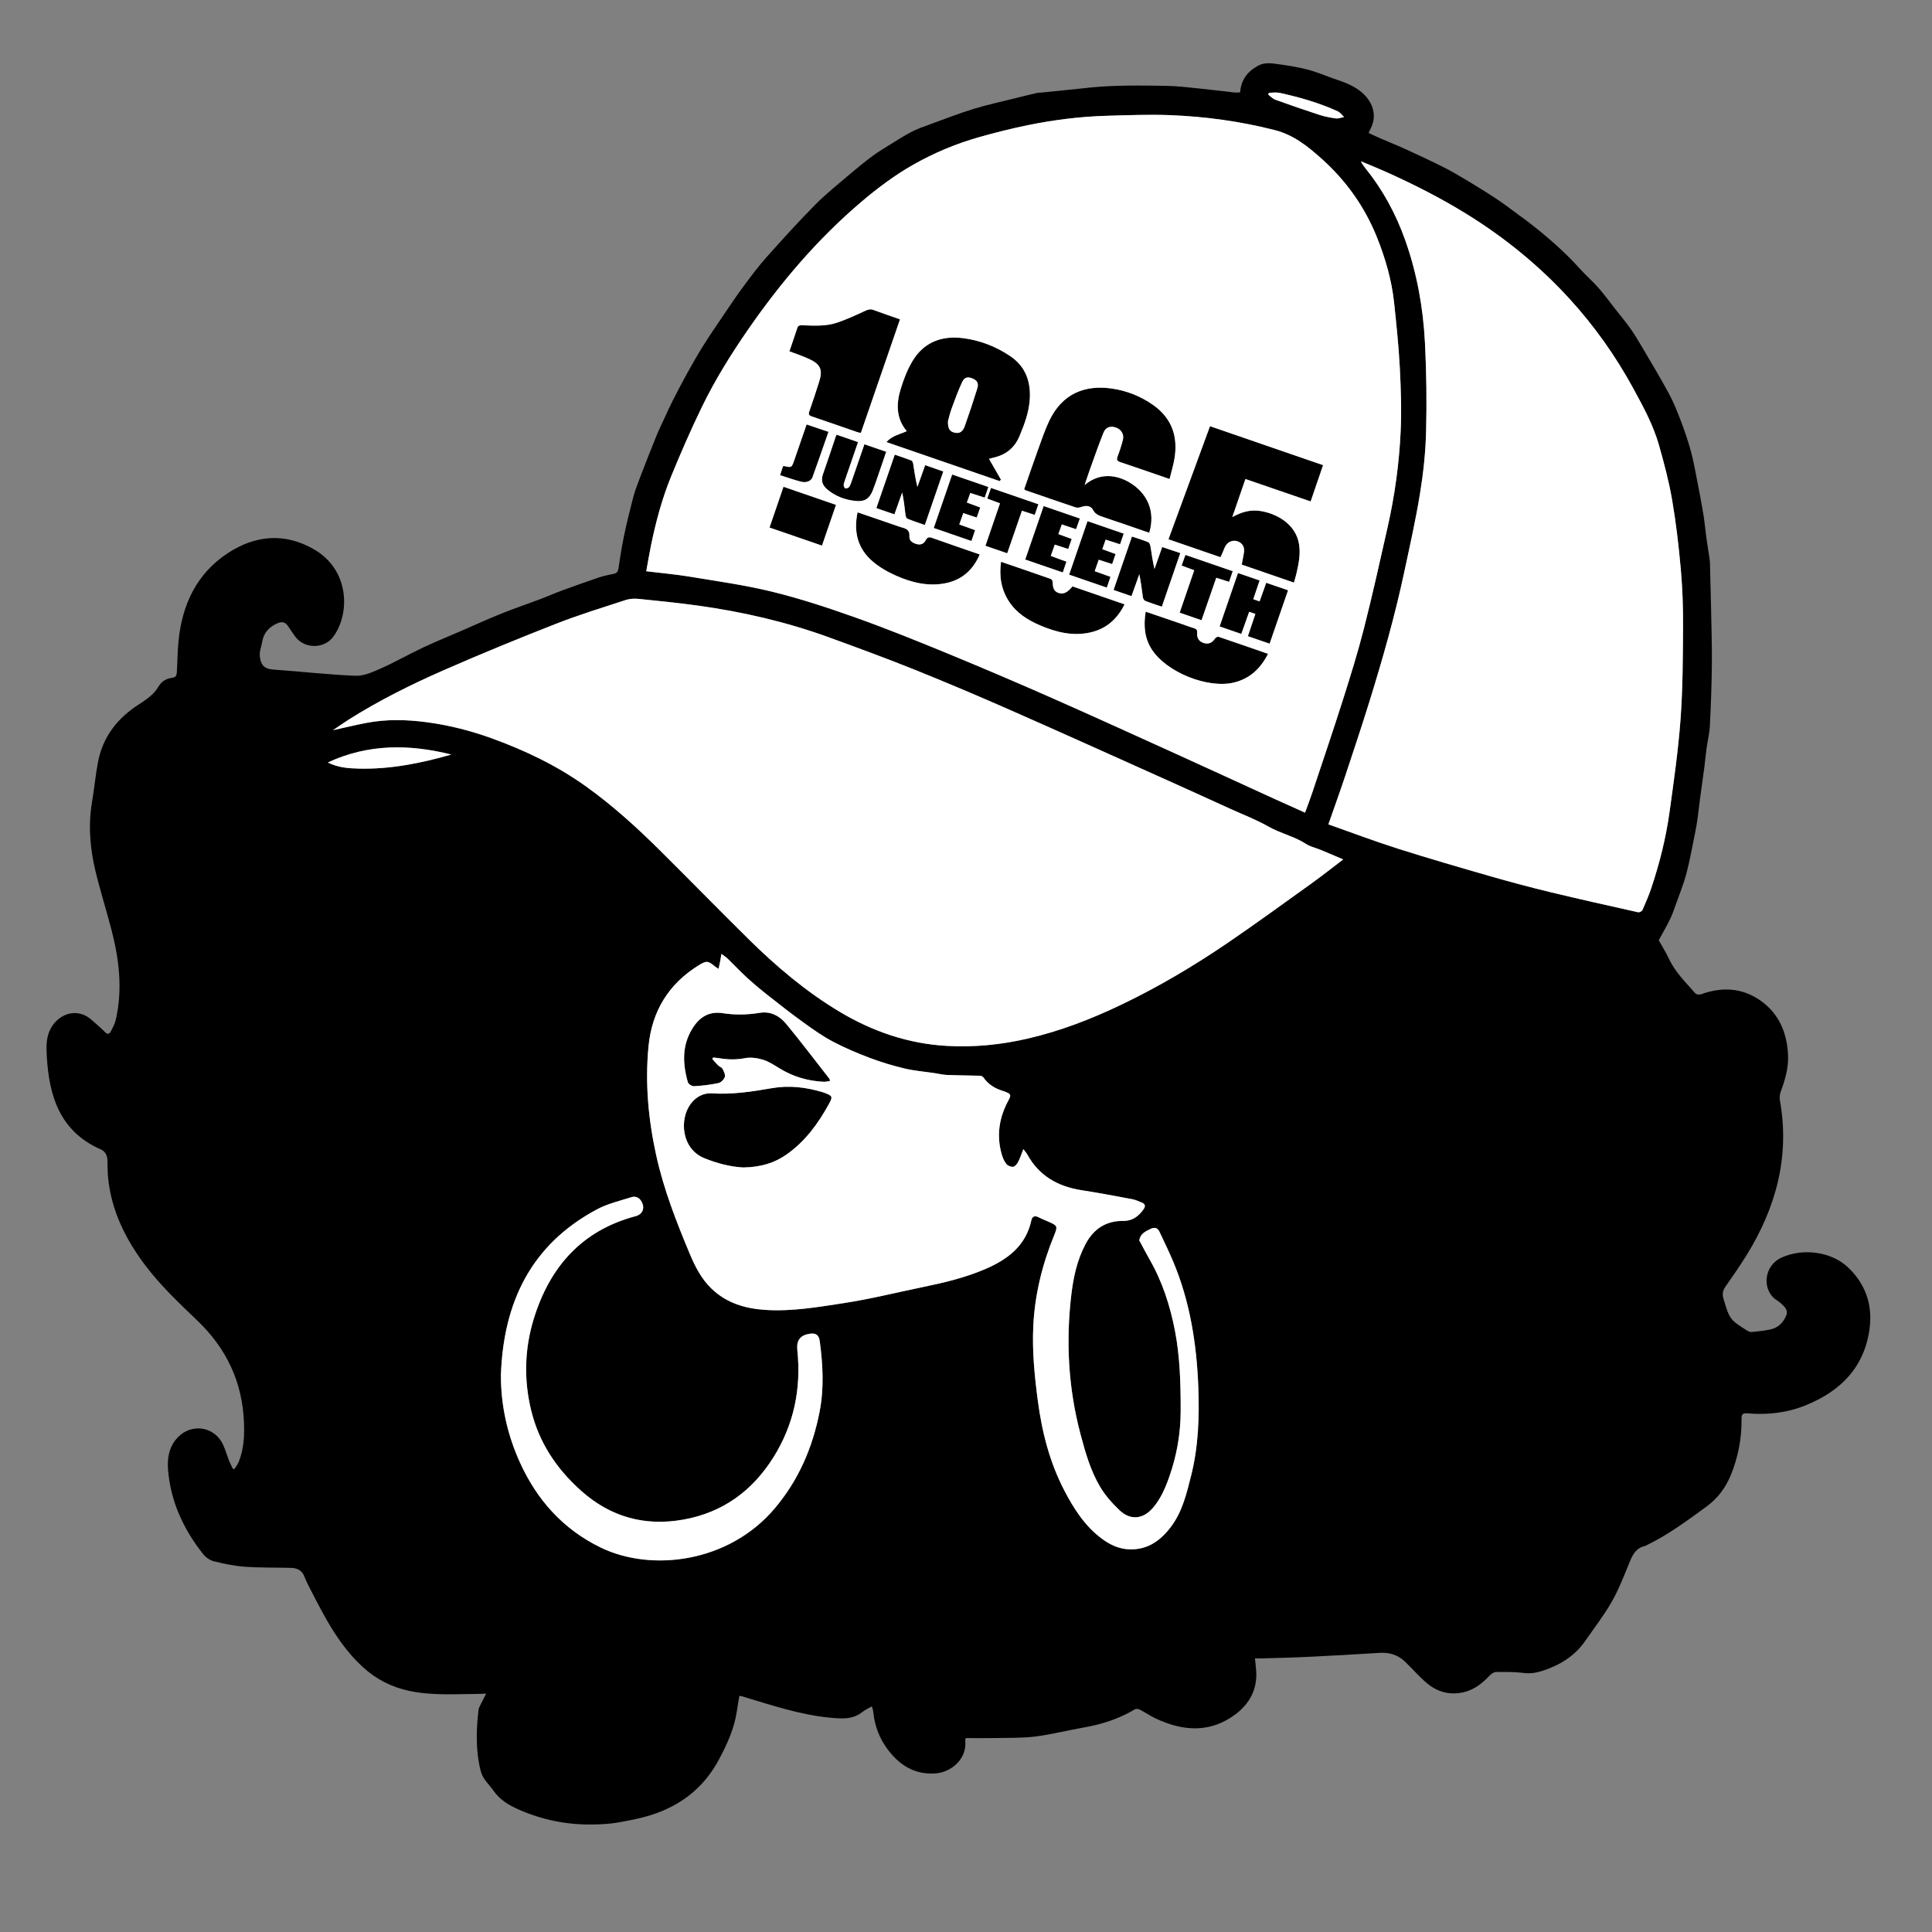<?xml version="1.0" encoding="utf-8"?>
<!-- Generator: Adobe Illustrator 25.2.0, SVG Export Plug-In . SVG Version: 6.00 Build 0)  -->
<svg version="1.1" id="Layer_1" xmlns="http://www.w3.org/2000/svg" xmlns:xlink="http://www.w3.org/1999/xlink" x="0px" y="0px"
	 viewBox="0 0 1000 1000" style="enable-background:new 0 0 1000 1000;" xml:space="preserve">
<rect x="0" y="0" width="1000" height="1000" fill="#808080" stroke="none"/>
<style type="text/css">
	.st0{fill:#FFFFFF;}
</style>
<path d="M251.62,876.6c-1.45,0.07-2.33,0.14-3.22,0.15c-12.32,0.07-24.74,1.02-36.88-1.62c-9.01-1.96-17.02-6.05-24-12.52
	c-12.09-11.21-19.42-25.44-26.75-39.75c-1.14-2.22-2.3-4.44-3.18-6.77c-1.25-3.31-3.78-4.47-6.98-4.56
	c-7.99-0.21-16.01-0.03-23.97-0.6c-5.37-0.38-10.72-1.52-15.96-2.82c-2.03-0.5-4.19-2.01-5.51-3.67
	c-10.14-12.8-16.83-27.15-18.19-43.59c-0.51-6.16,0.51-12.19,5.12-16.95c7.17-7.41,18.99-5.53,23.32,3.8
	c1.26,2.71,2.07,5.62,3.16,8.4c0.56,1.42,1.28,2.77,1.94,4.15c0.29,0.03,0.58,0.06,0.87,0.09c0.76-1.29,1.71-2.5,2.26-3.88
	c2.62-6.66,2.92-13.64,2.61-20.67c-0.92-20.64-9.1-37.87-24.02-52.16c-9.61-9.21-19.33-18.37-27.36-29.1
	c-9.94-13.29-17.13-27.74-18.88-44.48c-0.33-3.14-0.33-6.32-0.4-9.48c-0.06-2.59-1.17-4.64-3.46-5.65
	c-21.09-9.27-26.76-27.47-27.92-48.22c-0.24-4.37-0.41-8.77,1.4-13.04c3.46-8.16,13.7-13.17,22.06-5.53
	c2.21,2.02,4.57,3.9,6.64,6.06c1.28,1.33,2.22,1.12,2.93-0.19c1.05-1.94,2.16-3.96,2.65-6.08c3.67-15.76,1.77-31.32-2.22-46.72
	c-2.63-10.15-5.82-20.16-8.27-30.35c-2.84-11.82-3.81-23.82-1.75-35.95c1.15-6.79,1.77-13.69,3.06-20.45
	c2.53-13.21,10.14-22.84,21.39-30.01c3.65-2.33,7.6-5.12,9.68-8.71c2-3.45,4.4-4.47,7.66-4.97c1.82-0.28,2-1.62,2.08-2.93
	c0.32-5.24,0.34-10.5,0.84-15.71c1.81-19.05,9.36-35.25,25.66-45.89c13.99-9.13,29.09-10.64,44.21-2.06
	c18.96,10.75,19,33.6,10.22,45.45c-4.66,6.3-14.79,6.31-19.52,0.05c-1.35-1.79-2.57-3.69-3.83-5.56c-1.36-2.02-3.02-2.57-5.36-1.57
	c-4.48,1.91-7.34,5.01-8.1,9.94c-0.27,1.8-1,3.55-1.16,5.35c-0.13,1.46,0.07,3.04,0.51,4.45c0.97,3.07,3.23,4.05,6.44,4.28
	c14.21,1,28.38,2.66,42.6,3.21c4.37,0.17,9.04-1.98,13.23-3.85c7.32-3.26,14.3-7.26,21.54-10.68c6.41-3.02,12.99-5.68,19.49-8.5
	c7.12-3.08,14.19-6.31,21.38-9.21c6.64-2.67,13.43-4.95,20.13-7.48c3.7-1.39,7.31-3.02,11.01-4.38c6.45-2.36,12.92-4.67,19.43-6.86
	c2.42-0.81,4.96-1.29,7.46-1.81c1.65-0.34,2.19-1.22,2.43-2.9c0.8-5.61,1.7-11.22,2.86-16.77c1.39-6.61,2.98-13.18,4.7-19.72
	c0.9-3.43,2.18-6.78,3.45-10.1c2.81-7.33,5.67-14.64,8.62-21.92c1.34-3.3,2.93-6.5,4.43-9.74c1.31-2.84,2.58-5.7,4-8.48
	c2.44-4.78,4.91-9.54,7.51-14.23c2.69-4.84,5.42-9.67,8.37-14.35c3.57-5.66,7.36-11.18,11.12-16.72c3.15-4.65,6.27-9.33,9.62-13.84
	c3.81-5.12,7.62-10.27,11.86-15.03c8.27-9.27,16.62-18.48,25.35-27.31c5.64-5.7,11.98-10.71,18.09-15.93
	c3.7-3.16,7.5-6.23,11.4-9.15c2.64-1.98,5.49-3.68,8.3-5.42c3.92-2.43,7.79-4.96,11.87-7.09c3.07-1.6,6.39-2.74,9.65-3.93
	c7.52-2.75,14.99-5.67,22.64-8.02c7.06-2.17,14.32-3.7,21.5-5.5c3.67-0.92,7.34-1.84,11.03-2.69c0.96-0.22,1.98-0.19,2.96-0.29
	c7.58-0.77,15.16-1.54,22.74-2.32c0.5-0.05,0.99-0.13,1.48-0.19c13.25-1.34,26.54-1.14,39.81-0.93c5.86,0.09,11.72,0.83,17.57,1.41
	c5.83,0.58,11.63,1.35,17.46,1.99c1.06,0.12,2.14,0.02,3.36,0.02c0.47-6.46,3.76-10.83,9.27-13.83c3.28-1.79,6.65-1.32,9.97-0.88
	c5.22,0.7,10.46,1.55,15.56,2.84c4.39,1.11,8.6,2.91,12.88,4.44c2.92,1.05,5.92,1.95,8.72,3.27c4.56,2.15,8.71,5.18,11.06,9.61
	c2.22,4.18,2.42,8.9,0.04,13.37c-0.31,0.58-0.57,1.19-1.03,2.15c2.13,0.97,4.19,1.96,6.27,2.86c4.41,1.91,8.87,3.68,13.23,5.68
	c6.37,2.92,12.73,5.88,19,9.02c4.13,2.07,8.14,4.4,12.1,6.79c5.39,3.24,10.75,6.54,15.98,10.01c3.97,2.63,7.74,5.58,11.59,8.39
	c1.46,1.07,2.94,2.12,4.37,3.23c9.66,7.44,18.84,15.39,27.02,24.48c3.04,3.38,6.52,6.38,9.52,9.8c3.11,3.54,5.87,7.38,8.79,11.09
	c2.54,3.23,5.19,6.38,7.57,9.73c2.1,2.95,3.98,6.07,5.81,9.19c4.79,8.14,9.67,16.22,14.16,24.52c2.48,4.59,4.43,9.5,6.29,14.39
	c1.95,5.15,3.75,10.38,5.18,15.7c1.41,5.24,2.33,10.62,3.38,15.95c1.1,5.59,2.17,11.19,3.09,16.81c0.61,3.74,0.91,7.53,1.43,11.29
	c0.54,3.91,1.19,7.8,1.76,11.71c0.13,0.9,0.18,1.82,0.2,2.73c0.18,7.15,0.38,14.3,0.52,21.45c0.19,10.01,0.53,20.02,0.44,30.03
	c-0.1,10.6-0.49,21.2-1.02,31.79c-0.21,4.09-1.21,8.13-1.77,12.2c-0.43,3.11-0.68,6.24-1.09,9.35c-0.71,5.41-1.5,10.8-2.22,16.2
	c-0.48,3.59-0.86,7.2-1.35,10.78c-0.3,2.2-0.68,4.39-1.13,6.57c-1.46,7.12-2.7,14.3-4.53,21.32c-1.44,5.51-3.61,10.83-5.52,16.21
	c-0.93,2.63-1.84,5.29-3.06,7.79c-1.67,3.44-3.62,6.75-5.81,10.77c1.51,2.72,3.66,6.17,5.39,9.82c3.27,6.92,8.73,12.13,13.62,17.76
	c0.5,0.58,2.12,0.68,2.99,0.37c10.84-3.95,21.36-3.3,30.77,3.37c9.6,6.81,13.74,16.86,14.17,28.46c0.23,6.27-1.44,12.19-3.61,18.02
	c-0.56,1.5-0.93,3.3-0.66,4.83c5.32,29.36-2.01,55.97-17.46,80.8c-3.38,5.44-7.09,10.68-10.73,15.95c-1.39,2.01-1.68,3.9-0.95,6.3
	c3.17,10.53,3.22,10.73,12.47,16.53c0.6,0.37,1.42,0.66,2.09,0.59c3.14-0.33,6.3-0.64,9.39-1.26c4.37-0.87,7.2-3.75,8.69-7.82
	c0.35-0.94,0.03-2.55-0.61-3.35c-1.23-1.54-2.76-2.94-4.42-4c-7.93-5.08-6.94-17.81,2.35-22.07c10.94-5.01,25.72-3.23,34.43,4.99
	c9.08,8.58,12.85,19.41,11.21,31.72c-2.66,19.94-14.84,32.27-32.86,39.63c-9.78,4-19.96,5.16-30.4,4.25
	c-2.6-0.23-3.05,0.64-3.02,2.97c0.13,10.03-1.78,19.75-5.56,29.01c-2.68,6.54-6.81,12.09-12.66,16.34
	c-9.9,7.2-19.7,14.53-30.79,19.88c-0.3,0.14-0.57,0.38-0.89,0.45c-5.11,1.08-6.73,5.12-8.46,9.39c-2.71,6.7-5.39,13.5-8.97,19.74
	c-4.01,6.98-8.99,13.39-13.59,20.03c-5.44,7.86-13.09,12.5-22.04,15.44c-3.24,1.07-6.24,1.56-9.68,1.13
	c-4.77-0.6-9.64-0.55-14.46-0.49c-1.12,0.01-2.44,0.97-3.29,1.86c-3.8,3.98-7.93,7.33-13.46,8.6c-7.28,1.67-13.75-0.16-19.27-4.91
	c-3.9-3.35-7.29-7.28-11-10.86c-3.66-3.52-8.04-4.94-13.19-4.61c-12.88,0.84-25.77,1.52-38.67,2.14c-7.48,0.36-14.98,0.5-22.47,0.73
	c-1.07,0.03-2.14,0-3.4,0c0.24,2.32,0.52,4.42,0.65,6.53c0.6,9.48-3.46,16.97-10.77,22.43c-13.14,9.82-27.16,8.76-41.27,2.13
	c-2.78-1.31-5.33-3.1-8.06-4.51c-0.76-0.39-2.07-0.6-2.72-0.21c-8.19,4.88-17.05,7.76-26.41,9.39c-8.37,1.45-16.63,3.6-25.04,4.66
	c-6.82,0.87-13.79,0.65-20.69,0.8c-5.06,0.11-10.13,0.02-15.43,0.02c-0.03,0.24-0.23,0.88-0.18,1.5
	c0.83,9.43-7.33,16.08-15.08,16.75c-11.03,0.96-19.21-4.28-25.45-12.86c-4.03-5.54-6.39-11.83-7.08-18.7
	c-0.07-0.66-0.22-1.31-0.38-1.96c-0.07-0.3-0.25-0.59-0.49-1.12c-1.72,1.02-3.46,1.81-4.92,2.97c-4.84,3.84-10.44,3.42-15.99,2.92
	c-15.96-1.43-31.05-6.58-46.28-11.15c-0.3-0.09-0.63-0.11-1.27-0.22c-0.45,2.68-0.93,5.27-1.3,7.87c-1.3,9.05-5.06,17.18-9.3,25.13
	c-7.73,14.49-19.73,23.87-35.23,28.73c-5.76,1.81-11.76,2.93-17.73,3.95c-4.07,0.69-8.26,0.83-12.41,0.91
	c-13.41,0.25-26.31-2.44-38.53-7.85c-4.9-2.17-9.62-5.04-12.8-9.66c-2.28-3.31-5.51-5.89-6.58-10.13
	c-2.68-10.54-2.37-21.13-1.13-31.78c0.08-0.71,0.46-1.41,0.78-2.08C249.41,881.01,250.38,879.1,251.62,876.6z M334.5,295.68
	c7.66,0.93,15.02,1.57,22.3,2.78c14.4,2.39,28.93,4.39,43.07,7.87c14.57,3.59,28.92,8.31,43.07,13.36
	c16.2,5.77,32.16,12.23,48.06,18.78c18.05,7.43,36,15.11,53.86,22.99c22.27,9.83,44.41,19.95,66.58,30
	c16.04,7.28,32.03,14.66,48.05,21.98c5.26,2.4,10.55,4.75,15.99,7.2c1.29-3.57,2.58-6.88,3.7-10.25
	c5.38-16.16,10.87-32.29,16.02-48.52c3.87-12.19,7.67-24.43,10.82-36.82c4.42-17.37,8.3-34.88,12.24-52.38
	c3.66-16.24,5.93-32.73,6.7-49.33c0.51-10.94,0.15-21.96-0.43-32.91c-0.59-11.28-1.76-22.54-2.96-33.77
	c-1.24-11.64-4.47-22.82-8.81-33.66c-6.34-15.87-16-29.47-28.74-40.86c-7.14-6.39-14.46-12.3-24.16-14.78
	c-17.88-4.57-36.03-7.05-54.4-7.76c-10.7-0.42-21.44,0.03-32.15,0.32c-13.91,0.38-27.7,2.09-41.32,4.87
	c-8.45,1.73-16.84,3.84-25.14,6.18c-11.95,3.37-23.37,8.14-34.18,14.29c-9.64,5.48-18.49,12.11-26.93,19.28
	c-22.59,19.21-41.63,41.6-58.46,65.91c-8.9,12.86-17.18,26.15-24.01,40.23c-5.72,11.79-10.97,23.83-15.93,35.96
	c-4.69,11.47-7.88,23.46-10.39,35.61C336.06,286.68,335.33,291.15,334.5,295.68z M695.25,444.84c-4.12-1.75-7.84-3.37-11.6-4.91
	c-1.9-0.78-3.9-1.31-5.79-2.12c-1.34-0.58-2.55-1.46-3.83-2.17c-5.55-3.1-11.78-4.57-17.37-7.75c-6.32-3.6-13.21-6.22-19.85-9.24
	c-11.04-5.02-22.07-10.07-33.14-15.03c-26.84-12.04-53.64-24.15-80.56-36c-16.35-7.2-32.79-14.19-49.36-20.85
	c-14.87-5.98-29.93-11.52-45-16.99c-21.86-7.93-44.42-13.11-67.42-16.31c-10.2-1.42-20.45-2.44-30.7-3.48
	c-2.18-0.22-4.58-0.13-6.64,0.54c-12.08,3.95-24.26,7.67-36.08,12.3c-19.55,7.66-38.99,15.63-58.22,24.06
	c-16.95,7.44-33.55,15.68-49.24,25.61c-2.72,1.72-5.35,3.6-8.11,5.46c5.96-1.32,11.67-2.71,17.43-3.81
	c10.31-1.97,20.69-1.71,31.05-0.34c11.49,1.52,22.66,4.35,33.56,8.29c17.44,6.3,34.04,14.25,49.14,25.09
	c13.7,9.83,26.15,21.14,38.09,33c15.37,15.24,30.49,30.74,45.9,45.94c14.38,14.17,29.72,27.18,47.12,37.58
	c17.13,10.24,35.52,16.52,55.51,17.65c14.03,0.79,27.9-0.59,41.59-3.74c17.02-3.91,33.2-10.18,48.89-17.71
	c19.2-9.22,37.5-20.06,55.08-32.06c14.56-9.94,28.82-20.32,43.14-30.6C684.32,453.33,689.59,449.14,695.25,444.84z M687.55,426.69
	c12.05,4.24,23.85,8.71,35.85,12.53c15.91,5.06,31.95,9.71,47.99,14.32c10.29,2.96,20.65,5.73,31.07,8.24
	c15.09,3.65,30.25,7.01,45.4,10.4c0.66,0.15,1.98-0.49,2.25-1.1c1.65-3.71,3.26-7.45,4.56-11.3c4.35-12.94,7.64-26.17,9.51-39.69
	c2.2-15.87,4.48-31.77,5.66-47.73c1.16-15.83,1.21-31.75,1.31-47.64c0.06-9.97-0.27-19.98-1.15-29.91
	c-1.07-12.07-2.47-24.14-4.52-36.07c-1.63-9.54-4.14-18.97-6.79-28.3c-2.97-10.44-8.15-19.95-13.33-29.45
	c-9.09-16.66-19.98-32.04-32.74-46.06c-15.68-17.21-33.56-31.8-53.35-44.05c-13.45-8.33-27.51-15.47-41.93-21.93
	c-4.28-1.92-8.64-3.66-12.96-5.48c0.66,1.46,1.52,2.57,2.4,3.66c9.02,11.19,15.76,23.66,20.55,37.16
	c6.07,17.11,9.28,34.88,10.22,52.93c0.8,15.42,0.98,30.91,0.59,46.35c-0.27,10.69-1.44,21.43-3.16,31.99
	c-2.23,13.68-5.29,27.22-8.19,40.78c-4.77,22.36-11.02,44.33-17.78,66.16c-4.08,13.17-8.44,26.26-12.79,39.35
	C693.52,409.88,690.63,417.84,687.55,426.69z M371.94,501.47c-0.88-0.56-1.31-0.77-1.67-1.07c-3.83-3.19-4.6-3.24-8.79-0.63
	c-15.5,9.66-24.04,23.76-25.79,41.77c-1.84,18.96-0.12,37.76,3.95,56.36c3.85,17.57,10.34,34.23,17.25,50.75
	c2.81,6.71,6.03,13.18,11.36,18.33c7.8,7.54,17.47,10.37,27.96,11.05c13.67,0.88,27.12-1.47,40.51-3.51
	c13.81-2.11,27.42-5.53,41.12-8.35c10.94-2.25,21.78-4.83,32.1-9.26c11.65-5,21.07-12.04,23.94-25.36c0.36-1.66,1.53-2.52,3.41-1.6
	c1.87,0.92,3.79,1.71,5.7,2.55c4.34,1.89,4.53,2.32,2.72,6.75c-6.2,15.16-10.09,30.84-10.87,47.25
	c-0.61,12.88,0.66,25.65,2.33,38.37c2.14,16.27,6.14,32.07,13.79,46.72c4.96,9.5,10.71,18.48,19.53,24.97
	c4.15,3.05,8.71,5.2,14.01,5.39c9.65,0.34,16.38-4.62,21.8-11.94c5.76-7.77,7.92-17.03,10.21-26.11c3.8-15.05,4.34-30.48,3.75-45.93
	c-0.86-22.37-4.29-44.26-13.04-65.05c-2.19-5.21-4.68-10.29-7.09-15.4c-0.97-2.05-2.53-2.4-4.56-1.43
	c-2.65,1.27-5.29,2.51-5.85,5.82c-0.06,0.33,0.32,0.74,0.52,1.11c1.54,2.86,3.01,5.75,4.63,8.56c6.7,11.6,10.77,24.13,13.3,37.21
	c2.65,13.74,2.98,27.63,2.96,41.57c-0.02,11.72-2.01,23.03-5.89,34.05c-2.02,5.76-4.42,11.34-8.43,16.04
	c-5.07,5.93-11.65,6.65-17.26,1.33c-3.76-3.57-7.37-7.58-10.01-12c-5.06-8.48-7.77-18.01-10.28-27.51
	c-6.27-23.72-7.62-47.79-4.73-72.13c1.08-9.08,2.99-17.88,7.29-26.06c4.18-7.97,10.58-12.21,19.67-12.12
	c4.75,0.05,7.96-2.46,10.51-6.15c1.06-1.53,0.71-2.68-1-3.35c-1.62-0.64-3.24-1.42-4.93-1.74c-8.67-1.62-17.34-3.27-26.06-4.62
	c-12.32-1.9-22.18-7.35-28.3-18.59c-0.38-0.7-0.95-1.29-2.01-2.71c-1.05,2.66-1.7,4.73-2.69,6.62c-0.55,1.05-1.61,2.41-2.57,2.53
	c-1.15,0.14-2.87-0.57-3.59-1.5c-1.14-1.46-1.89-3.34-2.4-5.15c-2.74-9.73-1.24-18.93,3.54-27.75c1.55-2.85,1.25-3.3-1.76-4.47
	c-0.39-0.15-0.78-0.31-1.17-0.42c-4.11-1.23-7.56-3.39-10.05-6.98c-0.33-0.48-1.15-0.84-1.76-0.86c-5.68-0.17-11.36-0.17-17.03-0.4
	c-2.2-0.09-4.39-0.64-6.59-0.97c-5.13-0.77-10.35-1.17-15.38-2.37c-6.09-1.45-12.13-3.27-17.98-5.47
	c-6.55-2.47-13.05-5.22-19.23-8.49c-5.32-2.81-10.29-6.36-15.19-9.89c-6.23-4.49-12.28-9.23-18.31-13.98
	c-3.76-2.97-7.45-6.05-10.99-9.28c-3.37-3.07-6.47-6.44-9.75-9.61c-0.97-0.94-2.15-1.67-3.37-2.6c-0.24,1.41-0.42,2.55-0.63,3.69
	C372.55,498.63,372.29,499.82,371.94,501.47z M259.27,711.69c-0.04,15.84,3.34,30.89,9.8,45.17c8.83,19.53,22.46,34.77,41.94,44.19
	c26.25,12.7,66.25,7.84,90.04-20.37c12.29-14.58,19.53-31.32,23.16-49.93c2.39-12.25,1.71-24.36,0.09-36.55
	c-0.43-3.2-1.99-4.32-5.17-3.85c-4.95,0.73-6.96,3.46-6.43,8.5c2.09,19.97-1.8,38.7-12.52,55.69
	c-10.81,17.14-26.02,28.3-46.26,31.97c-20.18,3.66-37.94-1.29-53.26-14.99c-12.68-11.34-21.73-24.96-25.76-41.6
	c-3.85-15.9-3.39-31.87,1.41-47.42c8.26-26.72,24.79-45.59,52.66-53c3.61-0.96,4.93-4.1,3.18-7.39c-1.2-2.26-3.18-3.14-5.44-2.42
	c-5.92,1.89-12.14,3.32-17.57,6.2C274.83,644.14,260.57,674.22,259.27,711.69z M233.58,390.54c-21.62-5.39-42.9-5.63-63.89,4.12
	c5.3,2.7,10.73,3.03,16.09,3.17C202.11,398.22,217.94,395.03,233.58,390.54z M656.81,48.02c-0.14,0.31-0.27,0.63-0.41,0.94
	c1.24,0.91,2.35,2.16,3.73,2.66c7.47,2.7,14.98,5.3,22.53,7.75c2.82,0.92,5.78,1.52,8.73,1.92c1.38,0.19,2.87-0.46,4.31-0.73
	c-1.1-1.01-2.04-2.38-3.33-2.97c-9.62-4.37-19.74-7.28-30.04-9.52C660.57,47.69,658.66,48.02,656.81,48.02z M511.92,237.52
	c2.11,3.68,4.14,7.21,6.17,10.74c-0.23,0.25-0.47,0.49-0.7,0.74c-19.41-6.69-38.81-13.37-58.59-20.19
	c2.95-3.33,6.91-3.98,10.54-5.64c-5.65-6.73-5.46-14.35-3.1-21.99c1.53-4.96,3.45-9.95,6.11-14.37c5.88-9.74,15.1-13.19,26.1-11.79
	c8.75,1.11,16.87,4.25,24.24,9.16c8.11,5.4,10.94,13.25,10.31,22.62c-0.44,6.64-2.74,12.76-5.27,18.85
	c-2.59,6.25-7.16,9.8-13.6,11.26C513.32,237.09,512.53,237.35,511.92,237.52z M490.66,218.04c-0.1,4.11,1.11,5.54,3.92,5.99
	c2.76,0.44,4.05-1.41,4.78-3.46c2.3-6.46,4.45-12.98,6.49-19.53c0.83-2.66-0.07-4.14-2.5-5.15c-2.46-1.02-4.17-0.68-5.36,1.9
	c-2.04,4.42-3.74,9.01-5.41,13.59C491.65,213.94,491.06,216.61,490.66,218.04z M607.9,237.39c1.9-11.4-1.32-20.88-10.97-27.72
	c-6.47-4.59-13.7-7.45-21.51-8.57c-14-2.01-25.59,2.73-32.24,16.52c-2.3,4.77-3.98,9.85-5.8,14.85c-2.5,6.91-4.86,13.86-7.27,20.77
	c0.39,0.27,0.57,0.47,0.8,0.54c8.61,2.97,17.21,5.97,25.85,8.85c0.9,0.3,2.12,0.1,3.04-0.25c2.43-0.91,4.84-0.57,5.95,1.56
	c1.33,2.54,3.52,3.04,5.72,3.82c3.12,1.12,6.28,2.12,9.41,3.19c4.66,1.6,9.31,3.22,13.97,4.83c3.39-11.43-1.4-19.85-8.22-24.76
	c-6.63-4.77-16.53-7.38-25.23,0.04c1.01-2.98,1.83-5.56,2.75-8.1c2.31-6.39,4.51-12.83,7.06-19.12c1.17-2.88,3.78-3.56,6.7-2.43
	c2.5,0.97,3.99,3.53,3.31,6.21c-0.74,2.89-1.65,5.75-2.72,8.54c-0.65,1.71-0.42,2.45,1.41,3.05c8.33,2.76,16.62,5.67,25.46,8.71
	C606.27,244.28,607.32,240.87,607.9,237.39z M604.8,279.14c9.21,3.17,18.05,6.21,26.95,9.28c0.51-1.16,0.91-2.06,1.31-2.97
	c0.43-0.99,0.77-2.03,1.32-2.94c1.33-2.22,3.94-3.14,6.26-2.3c2.45,0.88,3.68,3,3.25,5.72c-0.32,2.04-0.74,4.06-1.16,6.31
	c8.94,3.08,17.92,6.17,27,9.3c0.48-1.68,0.92-3.01,1.24-4.38c1.17-5.03,2.25-10.09,1.46-15.29c-1.65-10.87-12.09-16.29-20.51-17.45
	c-4.83-0.67-9.31,0.61-14.07,3.21c2.39-6.94,4.58-13.27,6.79-19.69c11.38,3.91,22.52,7.74,33.76,11.6c2.2-6.42,4.3-12.55,6.43-18.78
	c-19.65-6.77-38.93-13.41-58.53-20.17C619.07,240.28,611.96,259.63,604.8,279.14z M413.7,183.71c1.7,0.66,3.4,1.32,5.06,2.08
	c5.92,2.71,7.21,5.53,5.26,11.72c-1.62,5.15-3.3,10.29-5.09,15.39c-0.56,1.59-0.22,2.15,1.34,2.67c7.95,2.67,15.86,5.46,23.79,8.2
	c0.44,0.15,0.94,0.17,1.54,0.27c6.76-19.62,13.47-39.09,20.25-58.76c-4.72-1.65-9.24-3.17-13.71-4.84
	c-1.65-0.62-2.87-0.23-4.41,0.49c-4.7,2.2-9.46,4.37-14.37,6.05c-5.92,2.02-12.15,1.58-18.3,1.38c-1.24-0.04-1.99,0.2-2.4,1.49
	c-1.27,3.93-2.64,7.82-4.05,11.98C410.45,182.52,412.09,183.09,413.7,183.71z M451.66,290.57c3.58,3.07,7.9,5.53,12.24,7.44
	c7.97,3.51,16.35,5.6,25.2,3.92c8.67-1.65,14.47-6.78,18.01-14.95c-8.34-2.88-16.49-5.66-24.61-8.55c-1.63-0.58-2.52-0.42-3.35,1.19
	c-0.86,1.67-2.4,2.53-4.37,2.07c-2.17-0.51-4.25-1.68-4.07-4.03c0.24-3.24-1.53-4.07-4-4.68c-0.88-0.22-1.73-0.58-2.59-0.87
	c-6.64-2.27-13.29-4.55-20.23-6.92C441.7,275.39,444.01,284,451.66,290.57z M554.37,304.37c-1.76,1.88-3.65,3.5-6.5,2.52
	c-2.77-0.95-2.93-3.25-3-5.69c-0.01-0.56-0.61-1.41-1.12-1.59c-8.43-2.96-16.89-5.84-25.6-8.83c-1.04,7.48,0.03,14.27,4.06,20.47
	c3.91,6.02,9.68,9.69,16.13,12.44c8.32,3.55,16.87,5.69,25.93,3.68c8.22-1.83,13.98-6.82,17.8-14.57
	c-9.16-3.16-18.06-6.23-26.95-9.29C554.81,303.87,554.6,304.13,554.37,304.37z M596.2,336.19c7.59,11.75,28.96,20.37,42.5,17.07
	c8.2-2,13.76-7.2,17.63-14.85c-8.71-3.02-17.14-5.98-25.61-8.82c-0.49-0.16-1.55,0.43-1.89,0.97c-1.42,2.2-3.32,3-5.77,2.25
	c-2.6-0.8-3.65-2.74-3.42-5.37c0.11-1.3-0.36-1.92-1.63-2.3c-2.54-0.76-5.02-1.73-7.53-2.59c-5.71-1.95-11.42-3.9-17.48-5.96
	C591.83,323.83,592.38,330.29,596.2,336.19z M631.26,324.25c3.9,1.34,7.47,2.57,11.23,3.87c1.4-3.92,2.71-7.62,4.08-11.46
	c1.21,0.42,2.12,0.73,3.2,1.1c-1.32,3.92-2.57,7.65-3.87,11.54c3.86,1.33,7.44,2.55,11.25,3.86c3.22-9.33,6.35-18.4,9.54-27.64
	c-3.82-1.31-7.47-2.56-11.3-3.88c-1.17,3.3-2.28,6.4-3.43,9.63c-1.14-0.39-2.17-0.74-3.28-1.12c1.14-3.35,2.17-6.4,3.29-9.71
	c-3.71-1.28-7.34-2.52-11.19-3.85C637.57,305.93,634.45,315,631.26,324.25z M432.65,225.74c-2.23,6.59-4.37,13.2-6.7,19.75
	c-1.18,3.33-0.2,5.81,2.35,7.93c4.3,3.58,9.35,5.38,14.82,5.89c4.49,0.42,6.94-1.24,8.62-5.47c1.04-2.62,1.92-5.31,2.85-7.98
	c1.37-3.96,2.71-7.94,4.11-12.04c-3.92-1.34-7.54-2.58-11.28-3.86c-2.16,6.27-4.24,12.32-6.34,18.36c-0.44,1.26-0.82,2.57-1.51,3.68
	c-0.32,0.52-1.34,0.89-1.98,0.81c-0.39-0.05-0.91-1.09-0.91-1.68c0.01-0.88,0.39-1.77,0.68-2.63c2.22-6.49,4.46-12.98,6.76-19.67
	c-3.79-1.31-7.43-2.57-11.08-3.84C432.88,225.32,432.72,225.52,432.65,225.74z M466.97,254.91c0.87,3.91,1.23,7.69,1.7,11.45
	c0.09,0.75,0.41,1.88,0.93,2.09c2.94,1.21,5.98,2.19,9.1,3.28c3.25-9.43,6.36-18.47,9.54-27.7c-3.18-1.11-6.2-2.16-9.37-3.27
	c-1.37,3.86-2.69,7.57-4.02,11.28c-1.03-4.13-1.59-8.13-2.22-12.12c-0.09-0.57-0.44-1.38-0.87-1.55c-2.81-1.09-5.68-2.03-8.63-3.05
	c-3.23,9.37-6.35,18.45-9.53,27.68c3.2,1.1,6.17,2.13,9.35,3.22C464.37,262.23,465.67,258.57,466.97,254.91z M585.66,308.57
	c1.39-3.9,2.71-7.62,4.04-11.33c0.88,4.07,1.3,8.02,1.86,11.96c0.09,0.67,0.64,1.59,1.21,1.81c2.76,1.09,5.59,1.99,8.6,3.02
	c3.21-9.32,6.35-18.46,9.55-27.76c-3.32-1.1-6.3-2.1-9.37-3.12c-1.42,4.05-2.7,7.69-3.98,11.34c-0.95-3.82-1.41-7.58-2.02-11.32
	c-0.15-0.9-0.53-2.24-1.17-2.51c-2.7-1.14-5.55-1.96-8.48-2.95c-3.21,9.32-6.32,18.37-9.52,27.66
	C579.57,306.46,582.51,307.48,585.66,308.57z M398.31,273.06c9.25,3.19,18.1,6.24,27.16,9.36c2.44-7.1,4.83-14.04,7.26-21.1
	c-9.18-3.16-18.02-6.21-27.19-9.37C403.08,259.12,400.71,266.03,398.31,273.06z M570.54,284.25c0.61-1.71,1.16-3.25,1.76-4.93
	c2.55,0.82,4.94,1.59,7.45,2.4c0.67-1.95,1.25-3.65,1.89-5.52c-6.28-2.16-12.41-4.28-18.74-6.46c-3.2,9.32-6.34,18.44-9.52,27.7
	c6.7,2.31,13.03,4.48,19.51,6.71c0.67-1.99,1.27-3.74,1.89-5.58c-2.86-1.03-5.42-1.95-8.16-2.93c0.72-2.05,1.39-3.95,2.08-5.92
	c2.51,0.81,4.68,1.51,6.95,2.24c0.61-1.81,1.14-3.36,1.76-5.2C574.96,285.86,572.81,285.08,570.54,284.25z M540.19,261.92
	c-3.21,9.33-6.34,18.41-9.54,27.69c6.58,2.26,12.95,4.45,19.45,6.68c0.69-2.05,1.27-3.75,1.88-5.58c-2.76-1.01-5.37-1.97-8.1-2.97
	c0.75-2.13,1.4-3.96,2.07-5.86c2.46,0.8,4.63,1.51,6.97,2.27c0.64-1.85,1.19-3.45,1.79-5.2c-2.39-0.86-4.53-1.64-6.91-2.5
	c0.64-1.8,1.21-3.4,1.79-5.02c2.57,0.86,4.9,1.65,7.38,2.48c0.64-1.82,1.24-3.52,1.95-5.54
	C552.53,266.17,546.42,264.07,540.19,261.92z M483.31,273.29c6.67,2.3,13,4.49,19.5,6.73c0.67-1.96,1.26-3.72,1.91-5.61
	c-2.84-1.02-5.46-1.97-8.2-2.95c0.74-2.09,1.39-3.92,2.08-5.88c2.43,0.8,4.61,1.52,6.96,2.29c0.6-1.74,1.16-3.36,1.8-5.2
	c-2.35-0.87-4.55-1.69-6.91-2.57c0.63-1.76,1.18-3.29,1.78-4.95c2.55,0.83,4.88,1.59,7.44,2.42c0.67-1.93,1.27-3.67,1.92-5.52
	c-6.3-2.17-12.37-4.26-18.75-6.45C489.6,255.01,486.49,264.06,483.31,273.29z M610.6,317.12c3.84,1.33,7.5,2.59,11.32,3.91
	c2.57-7.41,5.08-14.65,7.62-21.98c2.32,0.74,4.4,1.4,6.66,2.12c0.67-1.98,1.25-3.73,1.86-5.53c-8.26-2.84-16.27-5.6-24.48-8.42
	c-0.69,1.94-1.3,3.64-1.97,5.51c2.19,0.82,4.32,1.61,6.53,2.44C615.61,302.53,613.13,309.74,610.6,317.12z M535.56,266.5
	c0.65-1.87,1.24-3.57,1.91-5.51c-8.23-2.83-16.32-5.61-24.56-8.45c-0.69,2-1.29,3.71-1.91,5.52c2.3,0.85,4.43,1.64,6.6,2.44
	c-2.55,7.42-5.02,14.63-7.55,22c3.88,1.33,7.53,2.57,11.28,3.86c2.59-7.48,5.08-14.68,7.62-22.02
	C531.21,265.08,533.29,265.76,535.56,266.5z M414.6,249.32c2.77,0.71,5.22-0.29,5.97-2.36c2.79-7.7,5.45-15.45,8.25-23.44
	c-3.88-1.32-7.56-2.56-11.32-3.83c-2.22,6.44-4.29,12.46-6.37,18.47c-1.37,3.95-1.37,3.95-5.37,3.05c-0.13-0.03-0.29,0.1-0.51,0.18
	c-0.46,1.42-0.93,2.88-1.48,4.58C407.5,247.13,411,248.39,414.6,249.32z M407.25,597.47c9.46-6.7,16.12-15.77,21.64-25.79
	c2.26-4.11,2.14-4.39-2.23-6.07c-0.23-0.09-0.47-0.17-0.71-0.24c-8.65-2.63-17.43-3.7-26.4-2.14c-10.27,1.78-20.51,3.38-31.02,2.69
	c-4.54-0.3-8.41,1.85-11.16,5.61c-5.73,7.83-4.72,22.97,6.99,27.86c6.85,2.86,14.07,4.59,20.35,4.9
	C393.72,604.13,400.88,601.98,407.25,597.47z M429.36,558.45c-7.44-9.51-14.72-19.15-22.4-28.46c-3.38-4.1-8.03-6.68-13.67-5.76
	c-6.4,1.04-12.77,1.19-19.15,0.19c-6.64-1.04-11.48,1.59-15.12,6.97c-6.13,9.06-5.81,18.83-2.98,28.78c0.27,0.95,2.14,2.11,3.2,2.05
	c4.23-0.26,8.48-0.74,12.62-1.62c1.32-0.28,2.89-1.86,3.3-3.17c0.37-1.19-0.49-2.92-1.18-4.22c-0.42-0.79-1.62-1.13-2.33-1.82
	c-1.06-1.04-2-2.2-2.99-3.31c0.15-0.24,0.31-0.47,0.46-0.71c1.03,0.11,2.07,0.18,3.1,0.35c4.46,0.75,8.82,0.88,13.37-0.02
	c2.95-0.58,6.35-0.09,9.28,0.8c3.04,0.92,5.84,2.76,8.59,4.46c7.05,4.35,14.71,6.56,22.93,6.97c1.01,0.05,2.04-0.26,3.18-0.42
	C429.43,558.76,429.45,558.56,429.36,558.45z"/>
<path class="st0" d="M334.5,295.68c0.83-4.53,1.55-9.01,2.47-13.44c2.51-12.14,5.7-24.13,10.39-35.61
	c4.96-12.13,10.21-24.17,15.93-35.96c6.83-14.07,15.11-27.37,24.01-40.23c16.83-24.31,35.87-46.7,58.46-65.91
	c8.44-7.17,17.29-13.8,26.93-19.28c10.8-6.14,22.23-10.91,34.18-14.29c8.3-2.34,16.69-4.45,25.14-6.18
	c13.62-2.78,27.41-4.5,41.32-4.87c10.71-0.29,21.45-0.73,32.15-0.32c18.37,0.71,36.52,3.19,54.4,7.76
	c9.7,2.48,17.01,8.39,24.16,14.78c12.74,11.39,22.39,24.98,28.74,40.86c4.33,10.84,7.56,22.03,8.81,33.66
	c1.2,11.24,2.37,22.49,2.96,33.77c0.57,10.95,0.93,21.96,0.43,32.91c-0.77,16.61-3.04,33.09-6.7,49.33
	c-3.94,17.49-7.82,35-12.24,52.38c-3.15,12.39-6.95,24.63-10.82,36.82c-5.15,16.23-10.64,32.36-16.02,48.52
	c-1.12,3.37-2.41,6.69-3.7,10.25c-5.44-2.45-10.73-4.79-15.99-7.2c-16.02-7.32-32.01-14.7-48.05-21.98
	c-22.17-10.06-44.31-20.17-66.58-30c-17.86-7.88-35.81-15.56-53.86-22.99c-15.91-6.55-31.87-13.01-48.06-18.78
	c-14.15-5.04-28.5-9.77-43.07-13.36c-14.15-3.49-28.67-5.48-43.07-7.87C349.53,297.25,342.16,296.62,334.5,295.68z M511.92,237.52
	c0.61-0.17,1.4-0.43,2.21-0.61c6.44-1.45,11.01-5.01,13.6-11.26c2.53-6.1,4.83-12.22,5.27-18.85c0.63-9.37-2.21-17.22-10.31-22.62
	c-7.38-4.91-15.49-8.05-24.24-9.16c-11-1.4-20.22,2.06-26.1,11.79c-2.67,4.42-4.58,9.41-6.11,14.37c-2.36,7.64-2.55,15.26,3.1,21.99
	c-3.62,1.66-7.59,2.32-10.54,5.64c19.78,6.81,39.19,13.5,58.59,20.19c0.23-0.25,0.47-0.49,0.7-0.74
	C516.06,244.73,514.03,241.2,511.92,237.52z M605.38,247.94c0.89-3.66,1.94-7.07,2.52-10.55c1.9-11.4-1.32-20.88-10.97-27.72
	c-6.47-4.59-13.7-7.45-21.51-8.57c-14-2.01-25.59,2.73-32.24,16.52c-2.3,4.77-3.98,9.85-5.8,14.85c-2.5,6.91-4.86,13.86-7.27,20.77
	c0.39,0.27,0.57,0.47,0.8,0.54c8.61,2.97,17.21,5.97,25.85,8.85c0.9,0.3,2.12,0.1,3.04-0.25c2.43-0.91,4.84-0.57,5.95,1.56
	c1.33,2.54,3.52,3.04,5.72,3.82c3.12,1.12,6.28,2.12,9.41,3.19c4.66,1.6,9.31,3.22,13.97,4.83c3.39-11.43-1.4-19.85-8.22-24.76
	c-6.63-4.77-16.53-7.38-25.23,0.04c1.01-2.98,1.83-5.56,2.75-8.1c2.31-6.39,4.51-12.83,7.06-19.12c1.17-2.88,3.78-3.56,6.7-2.43
	c2.5,0.97,3.99,3.53,3.31,6.21c-0.74,2.89-1.65,5.75-2.72,8.54c-0.65,1.71-0.42,2.45,1.41,3.05
	C588.26,241.99,596.54,244.9,605.38,247.94z M626.29,220.59c-7.23,19.69-14.33,39.04-21.5,58.55c9.21,3.17,18.05,6.21,26.95,9.28
	c0.51-1.16,0.91-2.06,1.31-2.97c0.43-0.99,0.77-2.03,1.32-2.94c1.33-2.22,3.94-3.14,6.26-2.3c2.45,0.88,3.68,3,3.25,5.72
	c-0.32,2.04-0.74,4.06-1.16,6.31c8.94,3.08,17.92,6.17,27,9.3c0.48-1.68,0.92-3.01,1.24-4.38c1.17-5.03,2.25-10.09,1.46-15.29
	c-1.65-10.87-12.09-16.29-20.51-17.45c-4.83-0.67-9.31,0.61-14.07,3.21c2.39-6.94,4.58-13.27,6.79-19.69
	c11.38,3.91,22.52,7.74,33.76,11.6c2.2-6.42,4.3-12.55,6.43-18.78C665.18,233.99,645.9,227.35,626.29,220.59z M408.59,181.84
	c1.86,0.68,3.49,1.24,5.1,1.87c1.7,0.66,3.4,1.32,5.06,2.08c5.92,2.71,7.21,5.53,5.26,11.72c-1.62,5.15-3.3,10.29-5.09,15.39
	c-0.56,1.59-0.22,2.15,1.34,2.67c7.95,2.67,15.86,5.46,23.79,8.2c0.44,0.15,0.94,0.17,1.54,0.27c6.76-19.62,13.47-39.09,20.25-58.76
	c-4.72-1.65-9.24-3.17-13.71-4.84c-1.65-0.62-2.87-0.23-4.41,0.49c-4.7,2.2-9.46,4.37-14.37,6.05c-5.92,2.02-12.15,1.58-18.3,1.38
	c-1.24-0.04-1.99,0.2-2.4,1.49C411.38,173.78,410.01,177.68,408.59,181.84z M443.89,265.17c-2.2,10.22,0.12,18.83,7.77,25.4
	c3.58,3.07,7.9,5.53,12.24,7.44c7.97,3.51,16.35,5.6,25.2,3.92c8.67-1.65,14.47-6.78,18.01-14.95c-8.34-2.88-16.49-5.66-24.61-8.55
	c-1.63-0.58-2.52-0.42-3.35,1.19c-0.86,1.67-2.4,2.53-4.37,2.07c-2.17-0.51-4.25-1.68-4.07-4.03c0.24-3.24-1.53-4.07-4-4.68
	c-0.88-0.22-1.73-0.58-2.59-0.87C457.48,269.82,450.83,267.54,443.89,265.17z M555.12,303.51c-0.31,0.36-0.52,0.62-0.75,0.86
	c-1.76,1.88-3.65,3.5-6.5,2.52c-2.77-0.95-2.93-3.25-3-5.69c-0.01-0.56-0.61-1.41-1.12-1.59c-8.43-2.96-16.89-5.84-25.6-8.83
	c-1.04,7.48,0.03,14.27,4.06,20.47c3.91,6.02,9.68,9.69,16.13,12.44c8.32,3.55,16.87,5.69,25.93,3.68
	c8.22-1.83,13.98-6.82,17.8-14.57C572.91,309.64,564.01,306.57,555.12,303.51z M593,316.6c-1.17,7.23-0.62,13.69,3.2,19.6
	c7.59,11.75,28.96,20.37,42.5,17.07c8.2-2,13.76-7.2,17.63-14.85c-8.71-3.02-17.14-5.98-25.61-8.82c-0.49-0.16-1.55,0.43-1.89,0.97
	c-1.42,2.2-3.32,3-5.77,2.25c-2.6-0.8-3.65-2.74-3.42-5.37c0.11-1.3-0.36-1.92-1.63-2.3c-2.54-0.76-5.02-1.73-7.53-2.59
	C604.77,320.6,599.06,318.66,593,316.6z M640.78,296.6c-3.21,9.33-6.33,18.4-9.51,27.65c3.9,1.34,7.47,2.57,11.23,3.87
	c1.4-3.92,2.71-7.62,4.08-11.46c1.21,0.42,2.12,0.73,3.2,1.1c-1.32,3.92-2.57,7.65-3.87,11.54c3.86,1.33,7.44,2.55,11.25,3.86
	c3.22-9.33,6.35-18.4,9.54-27.64c-3.82-1.31-7.47-2.56-11.3-3.88c-1.17,3.3-2.28,6.4-3.43,9.63c-1.14-0.39-2.17-0.74-3.28-1.12
	c1.14-3.35,2.17-6.4,3.29-9.71C648.25,299.17,644.62,297.92,640.78,296.6z M433.06,225c-0.18,0.32-0.34,0.52-0.41,0.74
	c-2.23,6.59-4.37,13.2-6.7,19.75c-1.18,3.33-0.2,5.81,2.35,7.93c4.3,3.58,9.35,5.38,14.82,5.89c4.49,0.42,6.94-1.24,8.62-5.47
	c1.04-2.62,1.92-5.31,2.85-7.98c1.37-3.96,2.71-7.94,4.11-12.04c-3.92-1.34-7.54-2.58-11.28-3.86c-2.16,6.27-4.24,12.32-6.34,18.36
	c-0.44,1.26-0.82,2.57-1.51,3.68c-0.32,0.52-1.34,0.89-1.98,0.81c-0.39-0.05-0.91-1.09-0.91-1.68c0.01-0.88,0.39-1.77,0.68-2.63
	c2.22-6.49,4.46-12.98,6.76-19.67C440.36,227.52,436.72,226.27,433.06,225z M462.95,266.23c1.42-4,2.72-7.66,4.02-11.32
	c0.87,3.91,1.23,7.69,1.7,11.45c0.09,0.75,0.41,1.88,0.93,2.09c2.94,1.21,5.98,2.19,9.1,3.28c3.25-9.43,6.36-18.47,9.54-27.7
	c-3.18-1.11-6.2-2.16-9.37-3.27c-1.37,3.86-2.69,7.57-4.02,11.28c-1.03-4.13-1.59-8.13-2.22-12.12c-0.09-0.57-0.44-1.38-0.87-1.55
	c-2.81-1.09-5.68-2.03-8.63-3.05c-3.23,9.37-6.35,18.45-9.53,27.68C456.81,264.12,459.77,265.14,462.95,266.23z M576.38,305.36
	c3.19,1.1,6.13,2.12,9.28,3.21c1.39-3.9,2.71-7.62,4.04-11.33c0.88,4.07,1.3,8.02,1.86,11.96c0.09,0.67,0.64,1.59,1.21,1.81
	c2.76,1.09,5.59,1.99,8.6,3.02c3.21-9.32,6.35-18.46,9.55-27.76c-3.32-1.1-6.3-2.1-9.37-3.12c-1.42,4.05-2.7,7.69-3.98,11.34
	c-0.95-3.82-1.41-7.58-2.02-11.32c-0.15-0.9-0.53-2.24-1.17-2.51c-2.7-1.14-5.55-1.96-8.48-2.95
	C582.7,287.02,579.58,296.06,576.38,305.36z M405.53,251.94c-2.46,7.17-4.82,14.08-7.23,21.11c9.25,3.19,18.1,6.24,27.16,9.36
	c2.44-7.1,4.83-14.04,7.26-21.1C423.55,258.15,414.71,255.11,405.53,251.94z M577.42,286.76c-2.45-0.9-4.61-1.69-6.88-2.51
	c0.61-1.71,1.16-3.25,1.76-4.93c2.55,0.82,4.94,1.59,7.45,2.4c0.67-1.95,1.25-3.65,1.89-5.52c-6.28-2.16-12.41-4.28-18.74-6.46
	c-3.2,9.32-6.34,18.44-9.52,27.7c6.7,2.31,13.03,4.48,19.51,6.71c0.67-1.99,1.27-3.74,1.89-5.58c-2.86-1.03-5.42-1.95-8.16-2.93
	c0.72-2.05,1.39-3.95,2.08-5.92c2.51,0.81,4.68,1.51,6.95,2.24C576.27,290.16,576.8,288.6,577.42,286.76z M558.94,268.38
	c-6.41-2.21-12.52-4.31-18.75-6.45c-3.21,9.33-6.34,18.41-9.54,27.69c6.58,2.26,12.95,4.45,19.45,6.68
	c0.69-2.05,1.27-3.75,1.88-5.58c-2.76-1.01-5.37-1.97-8.1-2.97c0.75-2.13,1.4-3.96,2.07-5.86c2.46,0.8,4.63,1.51,6.97,2.27
	c0.64-1.85,1.19-3.45,1.79-5.2c-2.39-0.86-4.53-1.64-6.91-2.5c0.64-1.8,1.21-3.4,1.79-5.02c2.57,0.86,4.9,1.65,7.38,2.48
	C557.63,272.1,558.23,270.4,558.94,268.38z M492.83,245.6c-3.23,9.41-6.35,18.46-9.52,27.69c6.67,2.3,13,4.49,19.5,6.73
	c0.67-1.96,1.26-3.72,1.91-5.61c-2.84-1.02-5.46-1.97-8.2-2.95c0.74-2.09,1.39-3.92,2.08-5.88c2.43,0.8,4.61,1.52,6.96,2.29
	c0.6-1.74,1.16-3.36,1.8-5.2c-2.35-0.87-4.55-1.69-6.91-2.57c0.63-1.76,1.18-3.29,1.78-4.95c2.55,0.83,4.88,1.59,7.44,2.42
	c0.67-1.93,1.27-3.67,1.92-5.52C505.28,249.88,499.21,247.79,492.83,245.6z M618.13,295.16c-2.53,7.36-5,14.58-7.54,21.96
	c3.84,1.33,7.5,2.59,11.32,3.91c2.57-7.41,5.08-14.65,7.62-21.98c2.32,0.74,4.4,1.4,6.66,2.12c0.67-1.98,1.25-3.73,1.86-5.53
	c-8.26-2.84-16.27-5.6-24.48-8.42c-0.69,1.94-1.3,3.64-1.97,5.51C613.8,293.55,615.93,294.34,618.13,295.16z M528.96,264.35
	c2.25,0.73,4.33,1.41,6.61,2.16c0.65-1.87,1.24-3.57,1.91-5.51c-8.23-2.83-16.32-5.61-24.56-8.45c-0.69,2-1.29,3.71-1.91,5.52
	c2.3,0.85,4.43,1.64,6.6,2.44c-2.55,7.42-5.02,14.63-7.55,22c3.88,1.33,7.53,2.57,11.28,3.86
	C523.92,278.89,526.41,271.69,528.96,264.35z M403.77,245.96c3.73,1.17,7.24,2.43,10.83,3.36c2.77,0.71,5.22-0.29,5.97-2.36
	c2.79-7.7,5.45-15.45,8.25-23.44c-3.88-1.32-7.56-2.56-11.32-3.83c-2.22,6.44-4.29,12.46-6.37,18.47c-1.37,3.95-1.37,3.95-5.37,3.05
	c-0.13-0.03-0.29,0.1-0.51,0.18C404.79,242.8,404.32,244.27,403.77,245.96z M683.65,439.93c-1.9-0.78-3.9-1.31-5.79-2.12
	c-1.34-0.58-2.55-1.46-3.83-2.17c-5.55-3.1-11.78-4.57-17.37-7.75c-6.32-3.6-13.21-6.22-19.85-9.24
	c-11.04-5.02-22.07-10.07-33.14-15.03c-26.84-12.04-53.64-24.15-80.56-36c-16.35-7.2-32.79-14.19-49.36-20.85
	c-14.87-5.98-29.93-11.52-45-16.99c-21.86-7.93-44.42-13.11-67.42-16.31c-10.2-1.42-20.45-2.44-30.7-3.48
	c-2.18-0.22-4.58-0.13-6.64,0.54c-12.08,3.95-24.26,7.67-36.08,12.3c-19.55,7.66-38.99,15.63-58.22,24.06
	c-16.95,7.44-33.55,15.68-49.24,25.61c-2.72,1.72-5.35,3.6-8.11,5.46c5.96-1.32,11.67-2.71,17.43-3.81
	c10.31-1.97,20.69-1.71,31.05-0.34c11.49,1.52,22.66,4.35,33.56,8.29c17.44,6.3,34.04,14.25,49.14,25.09
	c13.7,9.83,26.15,21.14,38.09,33c15.37,15.24,30.49,30.74,45.9,45.94c14.38,14.17,29.72,27.18,47.12,37.58
	c17.13,10.24,35.52,16.52,55.51,17.65c14.03,0.79,27.9-0.59,41.59-3.74c17.02-3.91,33.2-10.18,48.89-17.71
	c19.2-9.22,37.5-20.06,55.08-32.06c14.56-9.94,28.82-20.32,43.14-30.6c5.46-3.92,10.73-8.11,16.39-12.41
	C691.12,443.09,687.41,441.47,683.65,439.93z M723.4,439.21c15.91,5.06,31.95,9.71,47.99,14.32c10.29,2.96,20.65,5.73,31.07,8.24
	c15.09,3.65,30.25,7.01,45.4,10.4c0.66,0.15,1.98-0.49,2.25-1.1c1.65-3.71,3.26-7.45,4.56-11.3c4.35-12.94,7.64-26.17,9.51-39.69
	c2.2-15.87,4.48-31.77,5.66-47.73c1.16-15.83,1.21-31.75,1.31-47.64c0.06-9.97-0.27-19.98-1.15-29.91
	c-1.07-12.07-2.47-24.14-4.52-36.07c-1.63-9.54-4.14-18.97-6.79-28.3c-2.97-10.44-8.15-19.95-13.33-29.45
	c-9.09-16.66-19.98-32.04-32.74-46.06c-15.68-17.21-33.56-31.8-53.35-44.05c-13.45-8.33-27.51-15.47-41.93-21.93
	c-4.28-1.92-8.64-3.66-12.96-5.48c0.66,1.46,1.52,2.57,2.4,3.66c9.02,11.19,15.76,23.66,20.55,37.16
	c6.07,17.11,9.28,34.88,10.22,52.93c0.8,15.42,0.98,30.91,0.59,46.35c-0.27,10.69-1.44,21.43-3.16,31.99
	c-2.23,13.68-5.29,27.22-8.19,40.78c-4.77,22.36-11.02,44.33-17.78,66.16c-4.08,13.17-8.44,26.26-12.79,39.35
	c-2.67,8.03-5.55,15.99-8.64,24.84C699.6,430.93,711.39,435.4,723.4,439.21z M371.94,501.47c0.34-1.65,0.61-2.84,0.84-4.05
	c0.22-1.13,0.39-2.27,0.63-3.69c1.22,0.93,2.4,1.66,3.37,2.6c3.28,3.17,6.38,6.53,9.75,9.61c3.54,3.23,7.22,6.31,10.99,9.28
	c6.03,4.75,12.08,9.49,18.31,13.98c4.9,3.53,9.87,7.08,15.19,9.89c6.18,3.27,12.68,6.02,19.23,8.49c5.85,2.21,11.89,4.02,17.98,5.47
	c5.03,1.2,10.25,1.61,15.38,2.37c2.2,0.33,4.38,0.88,6.59,0.97c5.67,0.23,11.35,0.23,17.03,0.4c0.61,0.02,1.43,0.38,1.76,0.86
	c2.5,3.59,5.94,5.75,10.05,6.98c0.4,0.12,0.79,0.27,1.17,0.42c3.01,1.17,3.31,1.61,1.76,4.47c-4.78,8.82-6.28,18.02-3.54,27.75
	c0.51,1.81,1.26,3.69,2.4,5.15c0.72,0.93,2.44,1.64,3.59,1.5c0.96-0.12,2.02-1.48,2.57-2.53c0.99-1.89,1.64-3.96,2.69-6.62
	c1.06,1.42,1.63,2.01,2.01,2.71c6.13,11.24,15.98,16.69,28.3,18.59c8.72,1.34,17.39,2.99,26.06,4.62c1.69,0.32,3.31,1.1,4.93,1.74
	c1.7,0.67,2.05,1.82,1,3.35c-2.54,3.69-5.76,6.19-10.51,6.15c-9.09-0.09-15.48,4.16-19.67,12.12c-4.3,8.18-6.21,16.98-7.29,26.06
	c-2.89,24.34-1.54,48.41,4.73,72.13c2.51,9.5,5.21,19.03,10.28,27.51c2.64,4.43,6.25,8.43,10.01,12c5.61,5.32,12.19,4.6,17.26-1.33
	c4.01-4.7,6.41-10.28,8.43-16.04c3.87-11.02,5.87-22.33,5.89-34.05c0.02-13.94-0.31-27.83-2.96-41.57
	c-2.53-13.08-6.6-25.62-13.3-37.21c-1.62-2.81-3.09-5.7-4.63-8.56c-0.2-0.36-0.57-0.78-0.52-1.11c0.56-3.31,3.2-4.55,5.85-5.82
	c2.03-0.97,3.59-0.62,4.56,1.43c2.41,5.11,4.9,10.2,7.09,15.4c8.75,20.79,12.18,42.69,13.04,65.05c0.59,15.44,0.06,30.87-3.75,45.93
	c-2.29,9.08-4.45,18.34-10.21,26.11c-5.43,7.32-12.16,12.29-21.8,11.94c-5.3-0.19-9.86-2.34-14.01-5.39
	c-8.82-6.49-14.58-15.47-19.53-24.97c-7.65-14.65-11.65-30.45-13.79-46.72c-1.67-12.72-2.94-25.5-2.33-38.37
	c0.77-16.41,4.66-32.09,10.87-47.25c1.81-4.43,1.63-4.86-2.72-6.75c-1.91-0.83-3.83-1.63-5.7-2.55c-1.88-0.93-3.05-0.06-3.41,1.6
	c-2.87,13.31-12.29,20.36-23.94,25.36c-10.32,4.43-21.16,7.01-32.1,9.26c-13.7,2.82-27.31,6.24-41.12,8.35
	c-13.38,2.04-26.84,4.4-40.51,3.51c-10.49-0.68-20.15-3.51-27.96-11.05c-5.34-5.16-8.56-11.62-11.36-18.33
	c-6.91-16.52-13.4-33.18-17.25-50.75c-4.08-18.6-5.8-37.4-3.95-56.36c1.75-18,10.28-32.11,25.79-41.77
	c4.18-2.61,4.96-2.56,8.79,0.63C370.63,500.7,371.06,500.91,371.94,501.47z M384.72,604.28c9-0.15,16.17-2.29,22.54-6.81
	c9.46-6.7,16.12-15.77,21.64-25.79c2.26-4.11,2.14-4.39-2.23-6.07c-0.23-0.09-0.47-0.17-0.71-0.24c-8.65-2.63-17.43-3.7-26.4-2.14
	c-10.27,1.78-20.51,3.38-31.02,2.69c-4.54-0.3-8.41,1.85-11.16,5.61c-5.73,7.83-4.72,22.97,6.99,27.86
	C371.22,602.24,378.43,603.97,384.72,604.28z M429.58,559.51c-0.15-0.75-0.13-0.95-0.22-1.06c-7.44-9.51-14.72-19.15-22.4-28.46
	c-3.38-4.1-8.03-6.68-13.67-5.76c-6.4,1.04-12.77,1.19-19.15,0.19c-6.64-1.04-11.48,1.59-15.12,6.97
	c-6.13,9.06-5.81,18.83-2.98,28.78c0.27,0.95,2.14,2.11,3.2,2.05c4.23-0.26,8.48-0.74,12.62-1.62c1.32-0.28,2.89-1.86,3.3-3.17
	c0.37-1.19-0.49-2.92-1.18-4.22c-0.42-0.79-1.62-1.13-2.33-1.82c-1.06-1.04-2-2.2-2.99-3.31c0.15-0.24,0.31-0.47,0.46-0.71
	c1.03,0.11,2.07,0.18,3.1,0.35c4.46,0.75,8.82,0.88,13.37-0.02c2.95-0.58,6.35-0.09,9.28,0.8c3.04,0.92,5.84,2.76,8.59,4.46
	c7.05,4.35,14.71,6.56,22.93,6.97C427.41,559.98,428.44,559.67,429.58,559.51z M269.07,756.85c8.83,19.53,22.46,34.77,41.94,44.19
	c26.25,12.7,66.25,7.84,90.04-20.37c12.29-14.58,19.53-31.32,23.16-49.93c2.39-12.25,1.71-24.36,0.09-36.55
	c-0.43-3.2-1.99-4.32-5.17-3.85c-4.95,0.73-6.96,3.46-6.43,8.5c2.09,19.97-1.8,38.7-12.52,55.69
	c-10.81,17.14-26.02,28.3-46.26,31.97c-20.18,3.66-37.94-1.29-53.26-14.99c-12.68-11.34-21.73-24.96-25.76-41.6
	c-3.85-15.9-3.39-31.87,1.41-47.42c8.26-26.72,24.79-45.59,52.66-53c3.61-0.96,4.93-4.1,3.18-7.39c-1.2-2.26-3.18-3.14-5.44-2.42
	c-5.92,1.89-12.14,3.32-17.57,6.2c-34.32,18.24-48.57,48.33-49.87,85.79C259.23,727.52,262.62,742.58,269.07,756.85z M169.69,394.66
	c5.3,2.7,10.73,3.03,16.09,3.17c16.33,0.4,32.16-2.79,47.8-7.28C211.96,385.15,190.68,384.91,169.69,394.66z M656.4,48.96
	c1.24,0.91,2.35,2.16,3.73,2.66c7.47,2.7,14.98,5.3,22.53,7.75c2.82,0.92,5.78,1.52,8.73,1.92c1.38,0.19,2.87-0.46,4.31-0.73
	c-1.1-1.01-2.04-2.38-3.33-2.97c-9.62-4.37-19.74-7.28-30.04-9.52c-1.76-0.38-3.67-0.05-5.51-0.05
	C656.68,48.33,656.54,48.64,656.4,48.96z M494.58,224.03c2.76,0.44,4.05-1.41,4.78-3.46c2.3-6.46,4.45-12.98,6.49-19.53
	c0.83-2.66-0.07-4.14-2.5-5.15c-2.46-1.02-4.17-0.68-5.36,1.9c-2.04,4.42-3.74,9.01-5.41,13.59c-0.93,2.55-1.52,5.22-1.92,6.65
	C490.55,222.15,491.77,223.58,494.58,224.03z"/>
</svg>
